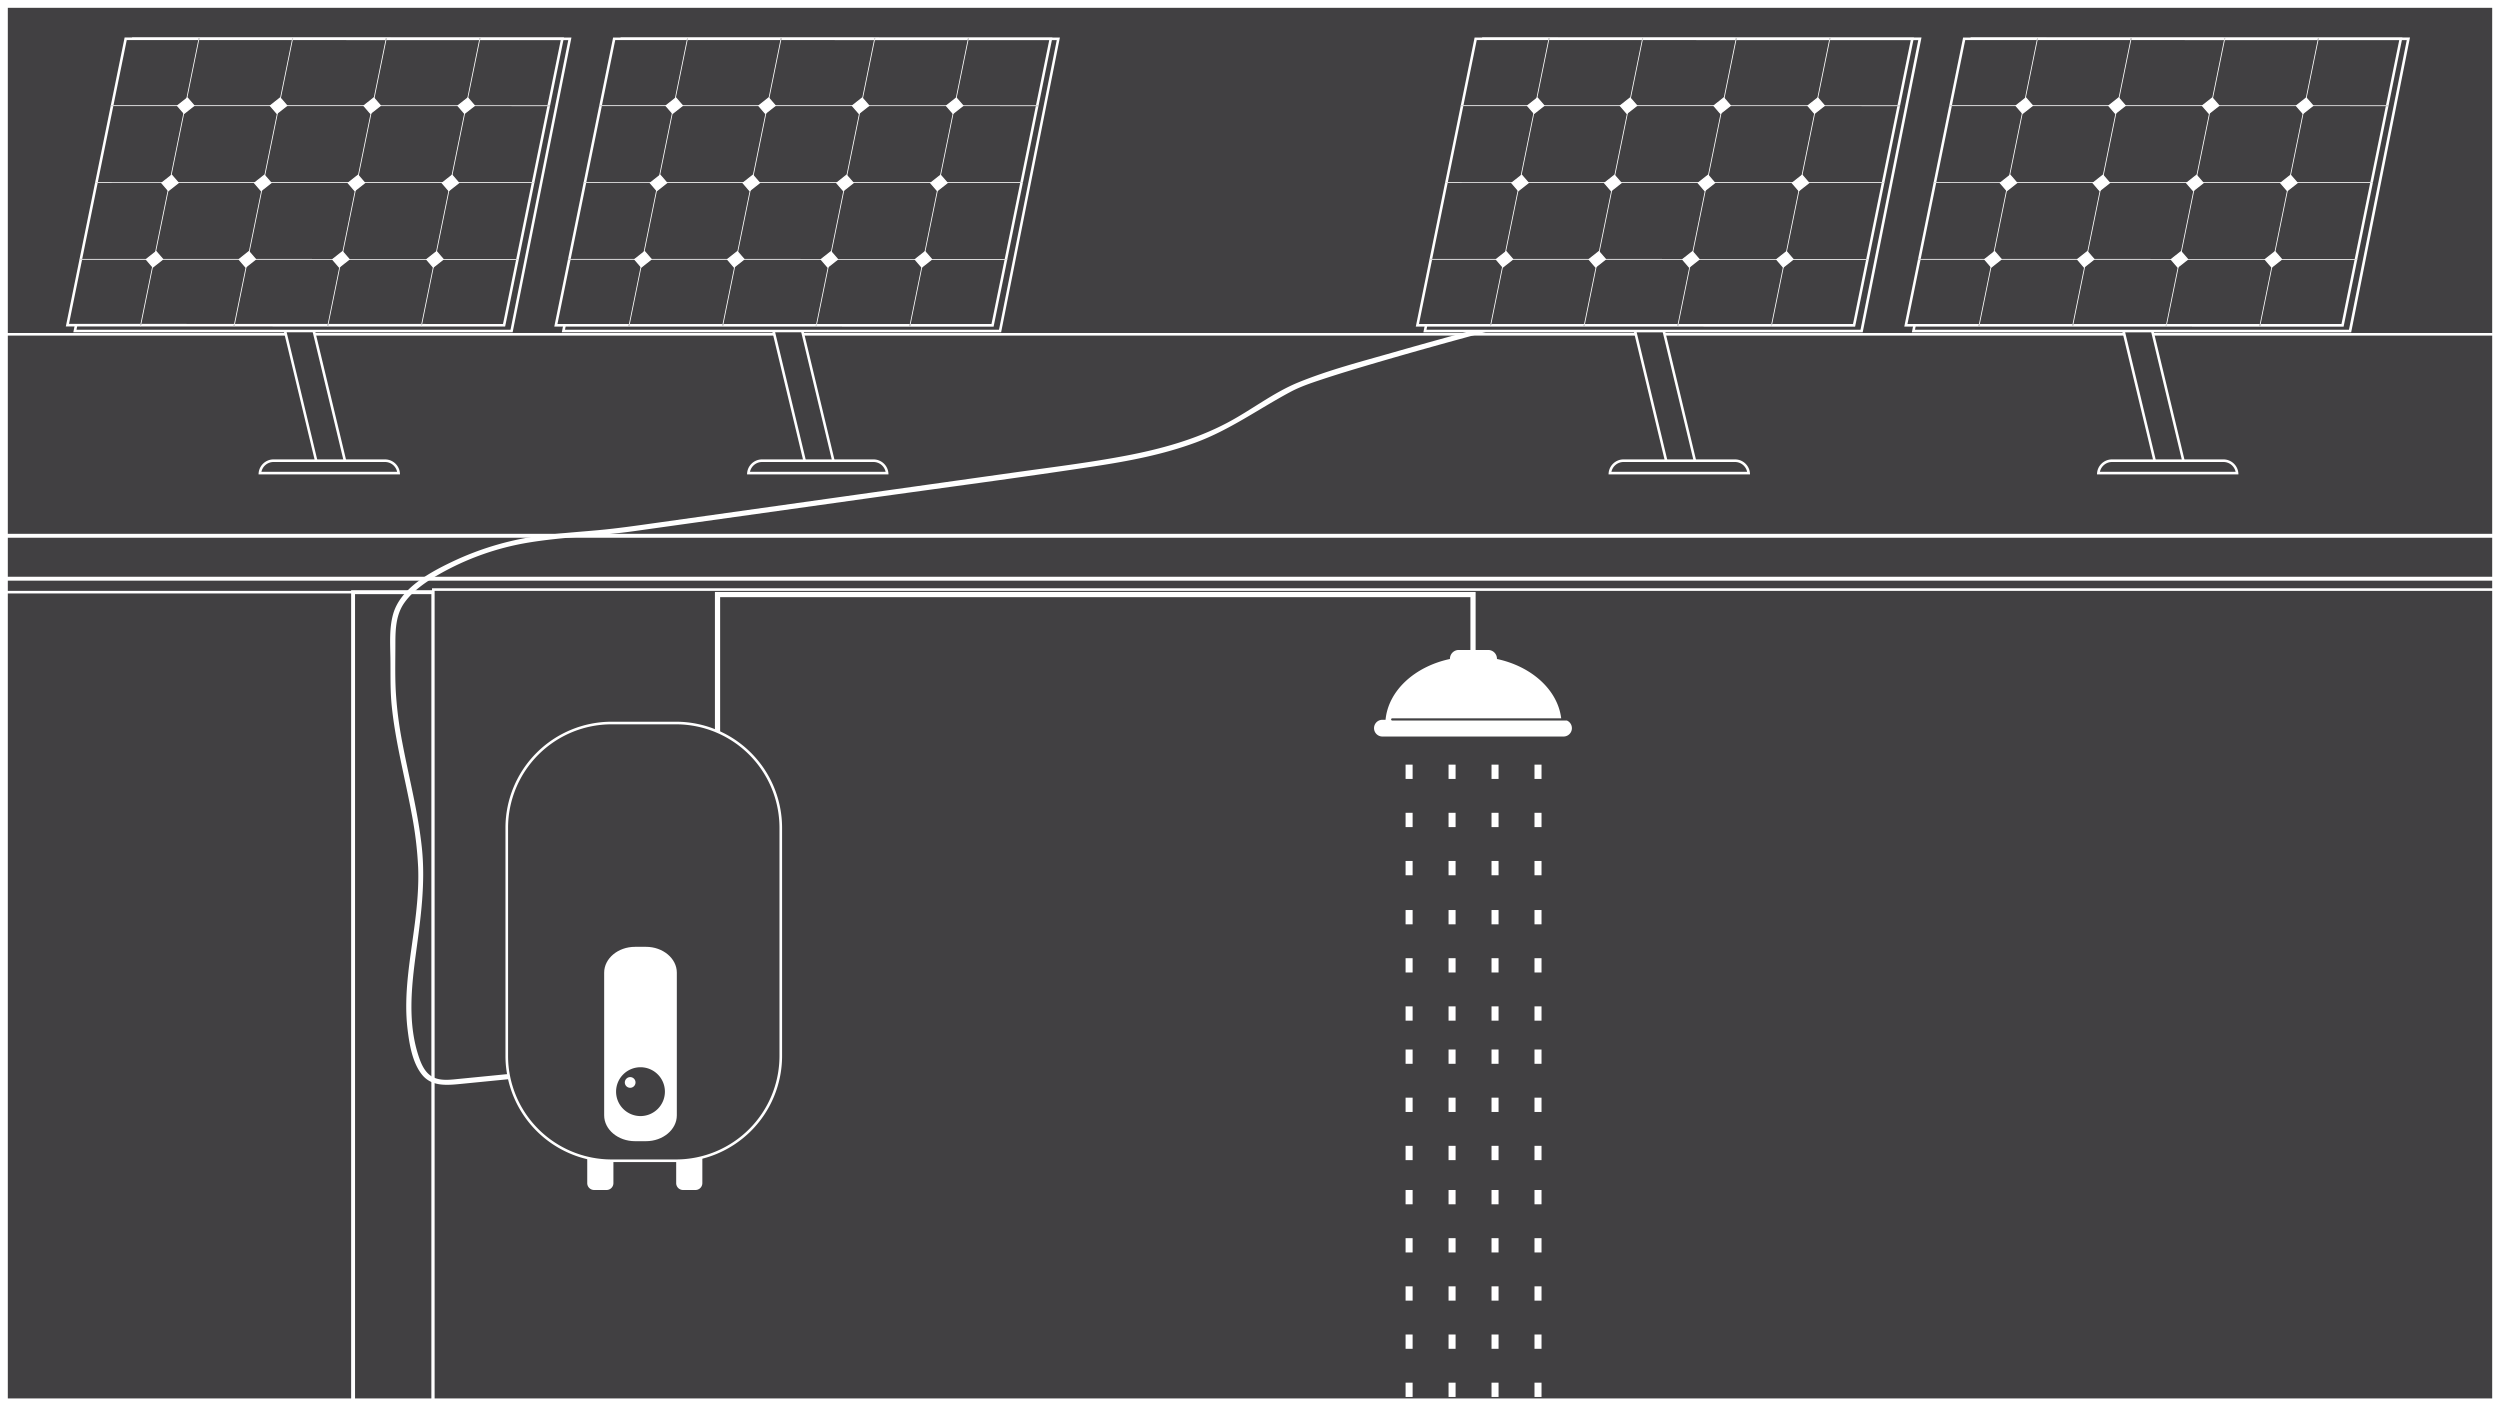 <svg xmlns="http://www.w3.org/2000/svg" xmlns:xlink="http://www.w3.org/1999/xlink" viewBox="0 0 1920 1080"><defs><style>.cls-1,.cls-3,.cls-4,.cls-5,.cls-7,.cls-9{fill:#414042;}.cls-2{clip-path:url(#clip-path);}.cls-3,.cls-4,.cls-5,.cls-7,.cls-9{stroke:#fff;stroke-miterlimit:10;}.cls-3,.cls-9{stroke-width:2px;}.cls-4{stroke-width:3px;}.cls-5{stroke-width:3.01px;}.cls-6,.cls-8{fill:#fff;}.cls-7{stroke-width:4px;}.cls-8,.cls-9{fill-rule:evenodd;}</style><clipPath id="clip-path"><rect class="cls-1" width="1920" height="1080"/></clipPath></defs><g id="Ene"><rect class="cls-1" width="1920" height="1080"/><g class="cls-2"><polyline class="cls-3" points="2133.55 454.8 -1539.35 454.8 -526.35 256.73 2133.55 256.73"/><polyline class="cls-4" points="271.17 1225.17 271.17 454.8 332.79 454.8 332.79 1225.17"/><polyline class="cls-3" points="332.79 1225.17 332.79 452.79 1920 452.79 1920 1225.17"/><rect class="cls-5" x="-6.75" y="411.48" width="1979.62" height="32.97"/><path class="cls-6" d="M1234.85,226c-55,14.52-110,28.94-164.72,44.61-24.38,7-49.44,13.44-73,23.06-19.32,7.91-36.15,21.3-54.55,31-24.43,12.92-51.26,20.25-78.29,25.37-28.65,5.44-57.7,8.92-86.57,13l-90.38,12.72L504.78,401.45c-15.13,2.13-30.23,4.33-45.46,5.72-13.33,1.22-26.71,2.13-40,3.71a226,226,0,0,0-72.66,20.83c-17.15,8.25-39.19,20.23-44.76,40-3,10.74-2.24,22.31-2.07,33.34.19,12.55-.25,24.91,1.05,37.44,2.89,27.85,10.19,54.95,15.27,82.42a288.16,288.16,0,0,1,5,41.49c.52,14.16-.73,28.28-2.5,42.32-3.41,27.15-9,54.69-5.6,82.14,1.39,11.36,3.68,25.33,11.08,34.52,7.61,9.46,19.67,8.06,30.49,7l44-4.34c2.54-.25,2.57-4.25,0-4l-45.88,4.52c-5.64.55-11.7,1.42-17.24-.17-7.43-2.14-11-8.67-13.4-15.48-9.26-26.23-6.19-54.65-2.54-81.61,3.62-26.72,7.27-53.08,4.45-80.08-2.85-27.3-9.91-53.88-15-80.8A294.18,294.18,0,0,1,303.86,529c-.52-11.64-.2-23.42-.2-35.07,0-11,.49-22.26,7.2-31.43,6.54-8.95,16.09-15.5,25.6-21a206.53,206.53,0,0,1,69.44-24.8c27-4.42,54.43-5,81.5-8.84L664.48,383c58.73-8.26,117.58-15.94,176.21-24.89,26.28-4,52.62-9,77.63-18.26,26.07-9.64,48.16-25.68,72.47-38.72,7.73-4.15,16.05-6.93,24.36-9.69,12.61-4.19,25.34-8,38.08-11.77,57.47-16.91,115.44-32.17,173.39-47.38l9.29-2.44c2.49-.66,1.44-4.52-1.06-3.86Z"/><polygon class="cls-1" points="1280.55 357.78 1224.47 124.12 1246.63 124.39 1302.7 358.06 1280.55 357.78"/><path class="cls-6" d="M1225.74,125.13l20.09.26L1301.43,357l-20.09-.25-55.6-231.66m-2.54-2,56.56,235.67,24.21.31L1247.42,123.4l-24.22-.3Z"/><path class="cls-1" d="M1236.43,363.32a10.51,10.51,0,0,1,10.46-9.5h85.59a10.51,10.51,0,0,1,10.45,9.5Z"/><path class="cls-6" d="M1332.48,354.82a9.52,9.52,0,0,1,9.29,7.5H1237.59a9.52,9.52,0,0,1,9.3-7.5h85.59m0-2h-85.59a11.5,11.5,0,0,0-11.51,11.5H1344a11.5,11.5,0,0,0-11.5-11.5Z"/><polygon class="cls-1" points="1094.33 254.2 1139.1 29.77 1474.46 29.82 1429.69 254.25 1094.33 254.2"/><path class="cls-6" d="M1139.92,30.77l333.32.05-44.37,222.43H1095.55l10-49.91,0-.1,34.39-172.42m-1.64-2-34.71,174,0,.11-10.43,52.29h337.4l45.16-226.43-337.39-.05Z"/><polygon class="cls-1" points="1088.56 249.73 1133.32 29.77 1468.67 29.82 1423.91 249.78 1088.56 249.73"/><path class="cls-6" d="M1134.13,30.77l333.32.05-44.35,218-333.32,0,44.35-218m-1.63-2-45.17,222,337.4.05,45.17-222-337.4-.05Z"/><polygon class="cls-1" points="1360 250.77 1360.64 250.77 1405.69 29.4 1405.04 29.4 1360 250.77"/><polygon class="cls-6" points="1405.69 29.4 1405.04 29.4 1360 250.77 1360.64 250.77 1405.69 29.4 1405.69 29.4"/><polygon class="cls-1" points="1288.1 250.76 1288.74 250.76 1333.79 29.39 1333.14 29.39 1288.1 250.76"/><polygon class="cls-6" points="1333.79 29.39 1333.14 29.39 1288.1 250.76 1288.74 250.76 1333.79 29.39 1333.79 29.39"/><polygon class="cls-1" points="1216.2 250.75 1216.85 250.75 1261.89 29.38 1261.25 29.38 1216.2 250.75"/><polygon class="cls-6" points="1261.89 29.38 1261.25 29.38 1216.2 250.75 1216.85 250.75 1261.89 29.38 1261.89 29.38"/><polygon class="cls-1" points="1144.3 250.74 1144.95 250.74 1189.99 29.37 1189.35 29.37 1144.3 250.74"/><polygon class="cls-6" points="1189.99 29.37 1189.35 29.37 1144.3 250.74 1144.95 250.74 1189.99 29.37 1189.99 29.37"/><polygon class="cls-1" points="1121.78 81.44 1459.18 81.49 1459.3 80.89 1121.9 80.84 1121.78 81.44"/><polygon class="cls-6" points="1121.9 80.84 1121.78 81.44 1459.18 81.49 1459.3 80.89 1121.9 80.84 1121.9 80.84"/><polygon class="cls-1" points="1109.77 140.46 1447.17 140.5 1447.29 139.9 1109.9 139.85 1109.77 140.46"/><polygon class="cls-6" points="1109.9 139.85 1109.77 140.46 1447.17 140.5 1447.29 139.9 1109.9 139.85 1109.9 139.85"/><polygon class="cls-1" points="1097.77 199.47 1435.16 199.51 1435.28 198.91 1097.89 198.86 1097.77 199.47"/><polygon class="cls-6" points="1097.89 198.86 1097.77 199.47 1435.16 199.51 1435.28 198.91 1097.89 198.86 1097.89 198.86"/><polygon class="cls-6" points="1388.6 81.25 1396.09 75.34 1401.05 81.11 1393.57 87.02 1388.6 81.25"/><path class="cls-6" d="M1396,76l4.31,5-6.7,5.29-4.31-5L1396,76m.14-1.37-8.28,6.52,5.62,6.52,8.27-6.52-5.61-6.52Z"/><polygon class="cls-6" points="1376.53 140.56 1384.02 134.66 1388.98 140.43 1381.5 146.33 1376.53 140.56"/><path class="cls-6" d="M1384,135.35l4.32,5-6.71,5.28-4.31-5,6.7-5.28m.14-1.38-8.28,6.52,5.62,6.53,8.27-6.53-5.61-6.52Z"/><polygon class="cls-6" points="1316.38 81.24 1323.87 75.33 1328.83 81.1 1321.35 87 1316.38 81.24"/><path class="cls-6" d="M1323.8,76l4.31,5-6.7,5.29-4.31-5,6.7-5.29m.14-1.37-8.28,6.52,5.62,6.52,8.27-6.52-5.61-6.52Z"/><polygon class="cls-6" points="1304.31 140.55 1311.8 134.65 1316.76 140.42 1309.28 146.32 1304.31 140.55"/><path class="cls-6" d="M1311.73,135.34l4.31,5-6.7,5.28-4.31-5,6.7-5.28m.14-1.38-8.28,6.52,5.62,6.53,8.27-6.52-5.61-6.53Z"/><polygon class="cls-6" points="1244.48 81.23 1251.97 75.32 1256.94 81.09 1249.45 86.99 1244.48 81.23"/><path class="cls-6" d="M1251.91,76l4.31,5-6.7,5.29-4.32-5,6.71-5.29m.13-1.38-8.28,6.53,5.62,6.52,8.28-6.52L1252,74.63Z"/><polygon class="cls-6" points="1173.23 81.22 1180.72 75.31 1185.68 81.08 1178.2 86.98 1173.23 81.22"/><path class="cls-6" d="M1180.65,76l4.31,5-6.7,5.29-4.31-5,6.7-5.29m.14-1.37-8.28,6.52,5.62,6.52,8.27-6.52-5.61-6.52Z"/><polygon class="cls-6" points="1364.59 199.27 1372.08 193.37 1377.04 199.13 1369.55 205.04 1364.59 199.27"/><path class="cls-6" d="M1372,194.06l4.31,5-6.7,5.29-4.31-5,6.7-5.28m.13-1.38-8.27,6.52,5.62,6.53,8.27-6.53-5.62-6.52Z"/><polygon class="cls-6" points="1292.37 199.26 1299.85 193.36 1304.82 199.12 1297.33 205.03 1292.37 199.26"/><path class="cls-6" d="M1299.79,194.05l4.31,5-6.7,5.29-4.31-5,6.7-5.28m.13-1.38-8.27,6.52,5.61,6.53,8.28-6.53-5.62-6.52Z"/><polygon class="cls-6" points="1220.47 199.25 1227.96 193.35 1232.92 199.11 1225.43 205.02 1220.47 199.25"/><path class="cls-6" d="M1227.89,194l4.31,5-6.7,5.29-4.31-5,6.7-5.29m.13-1.37-8.27,6.52,5.62,6.53,8.27-6.53-5.62-6.52Z"/><polygon class="cls-6" points="1149.22 199.24 1156.7 193.34 1161.67 199.1 1154.18 205.01 1149.22 199.24"/><path class="cls-6" d="M1156.64,194l4.31,5-6.7,5.29-4.31-5,6.7-5.29m.13-1.37-8.27,6.52,5.61,6.53,8.28-6.53-5.62-6.52Z"/><polygon class="cls-6" points="1161.16 140.53 1168.65 134.63 1173.61 140.4 1166.13 146.3 1161.16 140.53"/><path class="cls-6" d="M1168.58,135.32l4.32,5-6.71,5.28-4.31-5,6.7-5.28m.14-1.38-8.28,6.52,5.62,6.53,8.27-6.53-5.61-6.52Z"/><polygon class="cls-6" points="1232.41 140.54 1239.9 134.64 1244.87 140.41 1237.38 146.31 1232.41 140.54"/><path class="cls-6" d="M1239.84,135.33l4.31,5-6.7,5.28-4.32-5,6.71-5.28M1240,134l-8.28,6.52,5.62,6.53,8.28-6.53L1240,134Z"/><polygon class="cls-1" points="1655.7 357.78 1599.63 124.12 1621.78 124.39 1677.86 358.06 1655.7 357.78"/><path class="cls-6" d="M1600.9,125.13l20.09.26L1676.59,357l-20.09-.25-55.6-231.66m-2.54-2,56.55,235.67,24.22.31L1622.57,123.4l-24.21-.3Z"/><path class="cls-1" d="M1611.59,363.32a10.51,10.51,0,0,1,10.45-9.5h85.59a10.51,10.51,0,0,1,10.46,9.5Z"/><path class="cls-6" d="M1707.63,354.82a9.52,9.52,0,0,1,9.3,7.5H1612.75a9.52,9.52,0,0,1,9.29-7.5h85.59m0-2H1622a11.5,11.5,0,0,0-11.5,11.5h108.6a11.5,11.5,0,0,0-11.51-11.5Z"/><polygon class="cls-1" points="1469.49 254.2 1514.26 29.77 1849.61 29.82 1804.85 254.25 1469.49 254.2"/><path class="cls-6" d="M1515.08,30.77l333.31.05L1804,253.25H1470.71l10-49.91,0-.1,34.39-172.42m-1.64-2-34.72,174,0,.11-10.43,52.29h337.4l45.16-226.43-337.39-.05Z"/><polygon class="cls-1" points="1463.72 249.73 1508.47 29.77 1843.83 29.82 1799.07 249.78 1463.72 249.73"/><path class="cls-6" d="M1509.29,30.77l333.32.05-44.36,218-333.31,0,44.35-218m-1.63-2-45.17,222,337.4.05,45.16-222-337.39-.05Z"/><polygon class="cls-1" points="1735.16 250.77 1735.8 250.77 1780.85 29.4 1780.2 29.4 1735.16 250.77"/><polygon class="cls-6" points="1780.84 29.4 1780.2 29.4 1735.16 250.77 1735.8 250.77 1780.84 29.4 1780.84 29.4"/><polygon class="cls-1" points="1663.26 250.76 1663.9 250.76 1708.95 29.39 1708.3 29.39 1663.26 250.76"/><polygon class="cls-6" points="1708.95 29.39 1708.3 29.39 1663.26 250.76 1663.9 250.76 1708.95 29.39 1708.95 29.39"/><polygon class="cls-1" points="1591.36 250.75 1592.01 250.75 1637.05 29.38 1636.4 29.38 1591.36 250.75"/><polygon class="cls-6" points="1637.05 29.38 1636.4 29.38 1591.36 250.75 1592.01 250.75 1637.05 29.38 1637.05 29.38"/><polygon class="cls-1" points="1519.46 250.74 1520.11 250.74 1565.15 29.37 1564.51 29.37 1519.46 250.74"/><polygon class="cls-6" points="1565.15 29.37 1564.51 29.37 1519.46 250.74 1520.11 250.74 1565.15 29.37 1565.15 29.37"/><polygon class="cls-1" points="1496.94 81.44 1834.33 81.49 1834.46 80.89 1497.06 80.84 1496.94 81.44"/><polygon class="cls-6" points="1497.06 80.84 1496.94 81.44 1834.33 81.49 1834.46 80.89 1497.06 80.84 1497.06 80.84"/><polygon class="cls-1" points="1484.93 140.46 1822.33 140.5 1822.45 139.9 1485.06 139.85 1484.93 140.46"/><polygon class="cls-6" points="1485.06 139.85 1484.93 140.46 1822.33 140.5 1822.45 139.9 1485.06 139.85 1485.06 139.85"/><polygon class="cls-1" points="1472.92 199.47 1810.32 199.51 1810.44 198.91 1473.05 198.86 1472.92 199.47"/><polygon class="cls-6" points="1473.05 198.86 1472.92 199.47 1810.32 199.51 1810.44 198.91 1473.05 198.86 1473.05 198.86"/><polygon class="cls-6" points="1763.76 81.25 1771.25 75.34 1776.21 81.11 1768.73 87.02 1763.76 81.25"/><path class="cls-6" d="M1771.18,76l4.31,5-6.7,5.29-4.31-5,6.7-5.29m.13-1.37L1763,81.18l5.62,6.52,8.27-6.52-5.62-6.52Z"/><polygon class="cls-6" points="1751.69 140.56 1759.18 134.66 1764.14 140.43 1756.65 146.33 1751.69 140.56"/><path class="cls-6" d="M1759.11,135.35l4.31,5-6.7,5.28-4.31-5,6.7-5.28m.13-1.38-8.27,6.52,5.62,6.53,8.27-6.53-5.62-6.52Z"/><polygon class="cls-6" points="1691.54 81.24 1699.03 75.33 1703.99 81.1 1696.51 87 1691.54 81.24"/><path class="cls-6" d="M1699,76l4.31,5-6.7,5.29-4.31-5L1699,76m.13-1.37-8.27,6.52,5.62,6.52,8.27-6.52-5.62-6.52Z"/><polygon class="cls-6" points="1679.47 140.55 1686.96 134.65 1691.92 140.42 1684.43 146.32 1679.47 140.55"/><path class="cls-6" d="M1686.89,135.34l4.31,5-6.7,5.28-4.31-5,6.7-5.28M1687,134l-8.27,6.52,5.62,6.53,8.27-6.52L1687,134Z"/><polygon class="cls-6" points="1619.64 81.23 1627.13 75.32 1632.09 81.09 1624.61 86.99 1619.64 81.23"/><path class="cls-6" d="M1627.06,76l4.31,5-6.7,5.29-4.31-5,6.7-5.29m.14-1.38-8.28,6.53,5.62,6.52,8.27-6.52-5.61-6.53Z"/><polygon class="cls-6" points="1548.39 81.22 1555.88 75.31 1560.84 81.08 1553.36 86.98 1548.39 81.22"/><path class="cls-6" d="M1555.81,76l4.31,5-6.7,5.29-4.31-5,6.7-5.29m.13-1.37-8.27,6.52,5.62,6.52,8.27-6.52-5.62-6.52Z"/><polygon class="cls-6" points="1739.74 199.27 1747.23 193.37 1752.2 199.13 1744.71 205.04 1739.74 199.27"/><path class="cls-6" d="M1747.17,194.06l4.31,5-6.7,5.29-4.32-5,6.71-5.28m.13-1.38L1739,199.2l5.61,6.53,8.28-6.53-5.62-6.52Z"/><polygon class="cls-6" points="1667.53 199.26 1675.01 193.36 1679.98 199.12 1672.49 205.03 1667.53 199.26"/><path class="cls-6" d="M1675,194.05l4.31,5-6.7,5.29-4.32-5,6.71-5.28m.13-1.38-8.28,6.52,5.62,6.53,8.28-6.53-5.62-6.52Z"/><polygon class="cls-6" points="1595.63 199.25 1603.11 193.35 1608.08 199.11 1600.59 205.02 1595.63 199.25"/><path class="cls-6" d="M1603.05,194l4.31,5-6.7,5.29-4.31-5,6.7-5.29m.13-1.37-8.27,6.52,5.61,6.53,8.28-6.53-5.62-6.52Z"/><polygon class="cls-6" points="1524.37 199.24 1531.86 193.34 1536.83 199.1 1529.34 205.01 1524.37 199.24"/><path class="cls-6" d="M1531.8,194l4.31,5-6.7,5.29-4.32-5,6.71-5.29m.13-1.37-8.28,6.52,5.62,6.53,8.28-6.53-5.62-6.52Z"/><polygon class="cls-6" points="1536.32 140.53 1543.81 134.63 1548.77 140.4 1541.29 146.3 1536.32 140.53"/><path class="cls-6" d="M1543.74,135.32l4.31,5-6.7,5.28-4.31-5,6.7-5.28m.13-1.38-8.27,6.52,5.62,6.53,8.27-6.53-5.62-6.52Z"/><polygon class="cls-6" points="1607.57 140.54 1615.06 134.64 1620.03 140.41 1612.54 146.31 1607.57 140.54"/><path class="cls-6" d="M1615,135.33l4.31,5-6.7,5.28-4.31-5,6.7-5.28m.14-1.38-8.28,6.52,5.62,6.53,8.27-6.53-5.61-6.52Z"/><polygon class="cls-1" points="243.75 357.78 187.67 124.12 209.82 124.39 265.9 358.06 243.75 357.78"/><path class="cls-6" d="M188.94,125.13l20.09.26L264.63,357l-20.09-.25-55.6-231.66m-2.54-2L243,358.77l24.21.31L210.62,123.4l-24.22-.3Z"/><path class="cls-1" d="M199.63,363.32a10.51,10.51,0,0,1,10.46-9.5h85.59a10.51,10.51,0,0,1,10.45,9.5Z"/><path class="cls-6" d="M295.68,354.82a9.52,9.52,0,0,1,9.29,7.5H200.79a9.52,9.52,0,0,1,9.3-7.5h85.59m0-2H210.09a11.5,11.5,0,0,0-11.51,11.5h108.6a11.5,11.5,0,0,0-11.5-11.5Z"/><polygon class="cls-1" points="57.53 254.2 102.3 29.77 437.66 29.82 392.89 254.25 57.53 254.2"/><path class="cls-6" d="M103.12,30.77l333.32.05L392.07,253.25H58.75l10-49.91,0-.1L103.12,30.77m-1.64-2-34.71,174,0,.11L56.31,255.2h337.4L438.87,28.82l-337.39-.05Z"/><polygon class="cls-1" points="51.76 249.73 96.52 29.77 431.87 29.82 387.11 249.78 51.76 249.73"/><path class="cls-6" d="M97.33,30.77l333.32.05-44.35,218L53,248.73l44.35-218m-1.63-2-45.17,222,337.4.05,45.17-222L95.7,28.77Z"/><polygon class="cls-1" points="323.2 250.77 323.84 250.77 368.89 29.4 368.24 29.4 323.2 250.77"/><polygon class="cls-6" points="368.89 29.4 368.24 29.4 323.2 250.77 323.84 250.77 368.89 29.4 368.89 29.4"/><polygon class="cls-1" points="251.3 250.76 251.94 250.76 296.99 29.39 296.34 29.39 251.3 250.76"/><polygon class="cls-6" points="296.99 29.39 296.34 29.39 251.3 250.76 251.94 250.76 296.99 29.39 296.99 29.39"/><polygon class="cls-1" points="179.4 250.75 180.05 250.75 225.09 29.38 224.45 29.38 179.4 250.75"/><polygon class="cls-6" points="225.09 29.38 224.45 29.38 179.4 250.75 180.05 250.75 225.09 29.38 225.09 29.38"/><polygon class="cls-1" points="107.5 250.74 108.15 250.74 153.19 29.37 152.55 29.37 107.5 250.74"/><polygon class="cls-6" points="153.19 29.37 152.55 29.37 107.5 250.74 108.15 250.74 153.19 29.37 153.19 29.37"/><polygon class="cls-1" points="84.98 81.44 422.38 81.49 422.5 80.89 85.11 80.84 84.98 81.44"/><polygon class="cls-6" points="85.11 80.84 84.98 81.44 422.38 81.49 422.5 80.89 85.11 80.84 85.11 80.84"/><polygon class="cls-1" points="72.97 140.46 410.37 140.5 410.49 139.9 73.1 139.85 72.97 140.46"/><polygon class="cls-6" points="73.1 139.85 72.97 140.46 410.37 140.5 410.49 139.9 73.1 139.85 73.1 139.85"/><polygon class="cls-1" points="60.97 199.47 398.36 199.51 398.48 198.91 61.09 198.86 60.97 199.47"/><polygon class="cls-6" points="61.09 198.86 60.97 199.47 398.36 199.51 398.48 198.91 61.09 198.86 61.09 198.86"/><polygon class="cls-6" points="351.8 81.25 359.29 75.34 364.25 81.11 356.77 87.02 351.8 81.25"/><path class="cls-6" d="M359.22,76l4.31,5-6.7,5.29-4.31-5,6.7-5.29m.14-1.37-8.28,6.52,5.62,6.52L365,81.18l-5.61-6.52Z"/><polygon class="cls-6" points="339.73 140.56 347.22 134.66 352.19 140.43 344.7 146.33 339.73 140.56"/><path class="cls-6" d="M347.15,135.35l4.32,5-6.71,5.28-4.31-5,6.7-5.28m.14-1.38L339,140.49l5.62,6.53,8.27-6.53L347.29,134Z"/><polygon class="cls-6" points="279.58 81.24 287.07 75.33 292.03 81.1 284.55 87 279.58 81.24"/><path class="cls-6" d="M287,76l4.31,5-6.7,5.29-4.31-5L287,76m.14-1.37-8.28,6.52,5.62,6.52,8.27-6.52-5.61-6.52Z"/><polygon class="cls-6" points="267.51 140.55 275 134.65 279.96 140.42 272.48 146.32 267.51 140.55"/><path class="cls-6" d="M274.93,135.34l4.31,5-6.7,5.28-4.31-5,6.7-5.28m.14-1.38-8.28,6.52,5.62,6.53,8.27-6.52L275.07,134Z"/><polygon class="cls-6" points="207.68 81.23 215.17 75.32 220.14 81.09 212.65 86.99 207.68 81.23"/><path class="cls-6" d="M215.11,76l4.31,5-6.7,5.29-4.32-5L215.11,76m.13-1.38L207,81.16l5.62,6.52,8.28-6.52-5.62-6.53Z"/><polygon class="cls-6" points="136.43 81.22 143.92 75.31 148.88 81.08 141.4 86.98 136.43 81.22"/><path class="cls-6" d="M143.85,76l4.31,5-6.7,5.29-4.31-5,6.7-5.29m.14-1.37-8.28,6.52,5.62,6.52,8.27-6.52L144,74.63Z"/><polygon class="cls-6" points="327.79 199.27 335.27 193.37 340.24 199.13 332.75 205.04 327.79 199.27"/><path class="cls-6" d="M335.21,194.06l4.31,5-6.7,5.29-4.31-5,6.7-5.28m.13-1.38-8.27,6.52,5.62,6.53L341,199.2l-5.62-6.52Z"/><polygon class="cls-6" points="255.57 199.26 263.05 193.36 268.02 199.12 260.53 205.03 255.57 199.26"/><path class="cls-6" d="M263,194.05l4.31,5-6.7,5.29-4.31-5,6.7-5.28m.13-1.38-8.27,6.52,5.61,6.53,8.28-6.53-5.62-6.52Z"/><polygon class="cls-6" points="183.67 199.25 191.16 193.35 196.12 199.11 188.63 205.02 183.67 199.25"/><path class="cls-6" d="M191.09,194l4.31,5-6.7,5.29-4.31-5,6.7-5.29m.13-1.37L183,199.18l5.62,6.53,8.27-6.53-5.62-6.52Z"/><polygon class="cls-6" points="112.42 199.24 119.9 193.34 124.87 199.1 117.38 205.01 112.42 199.24"/><path class="cls-6" d="M119.84,194l4.31,5-6.7,5.29-4.31-5,6.7-5.29m.13-1.37-8.27,6.52,5.61,6.53,8.28-6.53L120,192.65Z"/><polygon class="cls-6" points="124.36 140.53 131.85 134.63 136.81 140.4 129.33 146.3 124.36 140.53"/><path class="cls-6" d="M131.78,135.32l4.32,5-6.71,5.28-4.31-5,6.7-5.28m.14-1.38-8.28,6.52,5.62,6.53,8.27-6.53-5.61-6.52Z"/><polygon class="cls-6" points="195.62 140.54 203.1 134.64 208.07 140.41 200.58 146.31 195.62 140.54"/><path class="cls-6" d="M203,135.33l4.31,5-6.7,5.28-4.32-5,6.71-5.28m.13-1.38-8.28,6.52,5.62,6.53,8.28-6.53L203.17,134Z"/><polygon class="cls-1" points="618.9 357.78 562.83 124.12 584.98 124.39 641.06 358.06 618.9 357.78"/><path class="cls-6" d="M564.1,125.13l20.09.26L639.79,357l-20.09-.25L564.1,125.13m-2.54-2,56.55,235.67,24.22.31L585.77,123.4l-24.21-.3Z"/><path class="cls-1" d="M574.79,363.32a10.51,10.51,0,0,1,10.45-9.5h85.59a10.51,10.51,0,0,1,10.46,9.5Z"/><path class="cls-6" d="M670.83,354.82a9.52,9.52,0,0,1,9.3,7.5H576a9.52,9.52,0,0,1,9.29-7.5h85.59m0-2H585.24a11.5,11.5,0,0,0-11.5,11.5h108.6a11.5,11.5,0,0,0-11.51-11.5Z"/><polygon class="cls-1" points="432.69 254.2 477.46 29.77 812.81 29.82 768.05 254.25 432.69 254.2"/><path class="cls-6" d="M478.28,30.77l333.31.05L767.23,253.25H433.91l10-49.91,0-.1L478.28,30.77m-1.64-2-34.72,174,0,.11L431.47,255.2h337.4L814,28.82l-337.39-.05Z"/><polygon class="cls-1" points="426.92 249.73 471.68 29.77 807.03 29.82 762.27 249.78 426.92 249.73"/><path class="cls-6" d="M472.49,30.77l333.32.05-44.36,218-333.31,0,44.35-218m-1.63-2-45.17,222,337.4.05,45.16-222-337.39-.05Z"/><polygon class="cls-1" points="698.36 250.77 699 250.77 744.04 29.4 743.4 29.4 698.36 250.77"/><polygon class="cls-6" points="744.04 29.4 743.4 29.4 698.36 250.77 699 250.77 744.04 29.4 744.04 29.4"/><polygon class="cls-1" points="626.46 250.76 627.1 250.76 672.15 29.39 671.5 29.39 626.46 250.76"/><polygon class="cls-6" points="672.15 29.39 671.5 29.39 626.46 250.76 627.1 250.76 672.15 29.39 672.15 29.39"/><polygon class="cls-1" points="554.56 250.75 555.21 250.75 600.25 29.38 599.6 29.38 554.56 250.75"/><polygon class="cls-6" points="600.25 29.38 599.6 29.38 554.56 250.75 555.21 250.75 600.25 29.38 600.25 29.38"/><polygon class="cls-1" points="482.66 250.74 483.31 250.74 528.35 29.37 527.71 29.37 482.66 250.74"/><polygon class="cls-6" points="528.35 29.37 527.71 29.37 482.66 250.74 483.31 250.74 528.35 29.37 528.35 29.37"/><polygon class="cls-1" points="460.14 81.44 797.53 81.49 797.66 80.89 460.26 80.84 460.14 81.44"/><polygon class="cls-6" points="460.26 80.84 460.14 81.44 797.53 81.49 797.66 80.89 460.26 80.84 460.26 80.84"/><polygon class="cls-1" points="448.13 140.46 785.53 140.5 785.65 139.9 448.25 139.85 448.13 140.46"/><polygon class="cls-6" points="448.25 139.85 448.13 140.46 785.53 140.5 785.65 139.9 448.25 139.85 448.25 139.85"/><polygon class="cls-1" points="436.12 199.47 773.52 199.51 773.64 198.91 436.25 198.86 436.12 199.47"/><polygon class="cls-6" points="436.25 198.86 436.12 199.47 773.52 199.51 773.64 198.91 436.25 198.86 436.25 198.86"/><polygon class="cls-6" points="726.96 81.25 734.45 75.34 739.41 81.11 731.93 87.02 726.96 81.25"/><path class="cls-6" d="M734.38,76l4.31,5L732,86.33l-4.31-5,6.7-5.29m.13-1.37-8.27,6.52,5.62,6.52,8.27-6.52-5.62-6.52Z"/><polygon class="cls-6" points="714.89 140.56 722.38 134.66 727.34 140.43 719.86 146.33 714.89 140.56"/><path class="cls-6" d="M722.31,135.35l4.31,5-6.7,5.28-4.31-5,6.7-5.28m.13-1.38-8.27,6.52,5.62,6.53,8.27-6.53L722.44,134Z"/><polygon class="cls-6" points="654.74 81.24 662.23 75.33 667.19 81.1 659.71 87 654.74 81.24"/><path class="cls-6" d="M662.16,76l4.31,5-6.7,5.29-4.31-5,6.7-5.29m.13-1.37L654,81.17l5.62,6.52,8.27-6.52-5.62-6.52Z"/><polygon class="cls-6" points="642.67 140.55 650.16 134.65 655.12 140.42 647.63 146.32 642.67 140.55"/><path class="cls-6" d="M650.09,135.34l4.31,5-6.7,5.28-4.31-5,6.7-5.28m.13-1.38L642,140.48l5.62,6.53,8.27-6.52L650.22,134Z"/><polygon class="cls-6" points="582.84 81.23 590.33 75.32 595.29 81.09 587.81 86.99 582.84 81.23"/><path class="cls-6" d="M590.26,76l4.31,5-6.7,5.29-4.31-5,6.7-5.29m.14-1.38-8.28,6.53,5.62,6.52L596,81.16l-5.61-6.53Z"/><polygon class="cls-6" points="511.59 81.22 519.08 75.31 524.04 81.08 516.55 86.98 511.59 81.22"/><path class="cls-6" d="M519,76l4.31,5-6.7,5.29-4.31-5L519,76m.13-1.37-8.27,6.52,5.62,6.52,8.27-6.52-5.62-6.52Z"/><polygon class="cls-6" points="702.95 199.27 710.43 193.37 715.4 199.13 707.91 205.04 702.95 199.27"/><path class="cls-6" d="M710.37,194.06l4.31,5-6.7,5.29-4.32-5,6.71-5.28m.13-1.38-8.27,6.52,5.61,6.53,8.28-6.53-5.62-6.52Z"/><polygon class="cls-6" points="630.73 199.26 638.21 193.36 643.18 199.12 635.69 205.03 630.73 199.26"/><path class="cls-6" d="M638.15,194.05l4.31,5-6.7,5.29-4.32-5,6.71-5.28m.13-1.38L630,199.19l5.62,6.53,8.28-6.53-5.62-6.52Z"/><polygon class="cls-6" points="558.83 199.25 566.31 193.35 571.28 199.11 563.79 205.02 558.83 199.25"/><path class="cls-6" d="M566.25,194l4.31,5-6.7,5.29-4.31-5,6.7-5.29m.13-1.37-8.27,6.52,5.61,6.53,8.28-6.53-5.62-6.52Z"/><polygon class="cls-6" points="487.57 199.24 495.06 193.34 500.03 199.1 492.54 205.01 487.57 199.24"/><path class="cls-6" d="M495,194l4.31,5-6.7,5.29-4.32-5L495,194m.13-1.37-8.28,6.52,5.62,6.53,8.28-6.53-5.62-6.52Z"/><polygon class="cls-6" points="499.52 140.53 507.01 134.63 511.97 140.4 504.49 146.3 499.52 140.53"/><path class="cls-6" d="M506.94,135.32l4.31,5-6.7,5.28-4.31-5,6.7-5.28m.13-1.38-8.27,6.52,5.62,6.53,8.27-6.53-5.62-6.52Z"/><polygon class="cls-6" points="570.77 140.54 578.26 134.64 583.23 140.41 575.74 146.31 570.77 140.54"/><path class="cls-6" d="M578.19,135.33l4.31,5-6.7,5.28-4.31-5,6.7-5.28m.14-1.38-8.28,6.52,5.62,6.53,8.27-6.53L578.33,134Z"/><polyline class="cls-7" points="551.06 590.35 551.06 456.62 1131.28 456.62 1131.28 503.57"/><path class="cls-8" d="M524.57,879.55h9.57a5.28,5.28,0,0,1,5.26,5.26v23.85a5.28,5.28,0,0,1-5.26,5.26h-9.57a5.28,5.28,0,0,1-5.26-5.26V884.81a5.28,5.28,0,0,1,5.26-5.26"/><path class="cls-8" d="M456.27,879.55h9.56a5.28,5.28,0,0,1,5.27,5.26v23.85a5.28,5.28,0,0,1-5.27,5.26h-9.56a5.28,5.28,0,0,1-5.27-5.26V884.81a5.28,5.28,0,0,1,5.27-5.26"/><path class="cls-9" d="M469.5,555.28h49.84a80.54,80.54,0,0,1,80.3,80.3V811.16a80.54,80.54,0,0,1-80.3,80.3H469.5a80.54,80.54,0,0,1-80.3-80.3V635.58a80.54,80.54,0,0,1,80.3-80.3"/><path class="cls-8" d="M487.66,727.16h8.48c13,0,23.66,8.92,23.66,19.83V856.6c0,10.91-10.65,19.83-23.66,19.83h-8.48c-13,0-23.66-8.92-23.66-19.83V747c0-10.91,10.65-19.83,23.66-19.83"/><path class="cls-9" d="M491.9,818.64a19.75,19.75,0,1,1-19.75,19.75,19.75,19.75,0,0,1,19.75-19.75"/><path class="cls-8" d="M484.07,827.21a4.11,4.11,0,1,1-4.21,4.11,4.16,4.16,0,0,1,4.21-4.11"/><path class="cls-6" d="M1203.31,553.36H1069.22a.84.84,0,0,1,0-1.68H1199c-2.69-21.9-22.72-39.88-49.33-45.58v-.21a6.76,6.76,0,0,0-6.77-6.71h-22.57a6.76,6.76,0,0,0-6.77,6.71v.21c-27.06,5.79-47.33,24.29-49.46,46.7h-2.16a6.43,6.43,0,1,0,0,12.85h138.79a6.41,6.41,0,0,0,2.63-12.29Z"/><rect class="cls-6" x="1178.49" y="661.22" width="5.4" height="10.98"/><rect class="cls-6" x="1145.49" y="661.22" width="5.4" height="10.98"/><rect class="cls-6" x="1112.49" y="661.22" width="5.4" height="10.98"/><rect class="cls-6" x="1079.49" y="661.22" width="5.4" height="10.98"/><rect class="cls-6" x="1178.49" y="624.23" width="5.4" height="10.98"/><rect class="cls-6" x="1145.49" y="624.23" width="5.4" height="10.98"/><rect class="cls-6" x="1112.49" y="624.23" width="5.4" height="10.98"/><rect class="cls-6" x="1079.49" y="624.23" width="5.4" height="10.98"/><rect class="cls-6" x="1178.49" y="587.24" width="5.4" height="10.98"/><rect class="cls-6" x="1145.49" y="587.24" width="5.4" height="10.98"/><rect class="cls-6" x="1112.49" y="587.24" width="5.4" height="10.98"/><rect class="cls-6" x="1079.49" y="587.24" width="5.4" height="10.98"/><rect class="cls-6" x="1178.49" y="772.89" width="5.4" height="10.98"/><rect class="cls-6" x="1145.49" y="772.89" width="5.4" height="10.98"/><rect class="cls-6" x="1112.49" y="772.89" width="5.4" height="10.98"/><rect class="cls-6" x="1079.49" y="772.89" width="5.4" height="10.98"/><rect class="cls-6" x="1178.49" y="735.89" width="5.4" height="10.98"/><rect class="cls-6" x="1145.49" y="735.89" width="5.4" height="10.98"/><rect class="cls-6" x="1112.49" y="735.89" width="5.4" height="10.98"/><rect class="cls-6" x="1079.49" y="735.89" width="5.4" height="10.98"/><rect class="cls-6" x="1178.49" y="698.9" width="5.4" height="10.98"/><rect class="cls-6" x="1145.49" y="698.9" width="5.4" height="10.98"/><rect class="cls-6" x="1112.49" y="698.9" width="5.4" height="10.98"/><rect class="cls-6" x="1079.49" y="698.9" width="5.4" height="10.98"/><rect class="cls-6" x="1178.49" y="880" width="5.4" height="10.98"/><rect class="cls-6" x="1145.49" y="880" width="5.4" height="10.98"/><rect class="cls-6" x="1112.49" y="880" width="5.4" height="10.98"/><rect class="cls-6" x="1079.49" y="880" width="5.4" height="10.98"/><rect class="cls-6" x="1178.49" y="843.01" width="5.4" height="10.98"/><rect class="cls-6" x="1145.49" y="843.01" width="5.4" height="10.98"/><rect class="cls-6" x="1112.49" y="843.01" width="5.4" height="10.98"/><rect class="cls-6" x="1079.49" y="843.01" width="5.4" height="10.98"/><rect class="cls-6" x="1178.49" y="806.02" width="5.4" height="10.98"/><rect class="cls-6" x="1145.49" y="806.02" width="5.4" height="10.98"/><rect class="cls-6" x="1112.49" y="806.02" width="5.4" height="10.98"/><rect class="cls-6" x="1079.49" y="806.02" width="5.4" height="10.98"/><rect class="cls-6" x="1178.49" y="987.91" width="5.4" height="10.98"/><rect class="cls-6" x="1145.49" y="987.91" width="5.4" height="10.98"/><rect class="cls-6" x="1112.49" y="987.91" width="5.4" height="10.98"/><rect class="cls-6" x="1079.49" y="987.91" width="5.4" height="10.98"/><rect class="cls-6" x="1178.49" y="950.91" width="5.4" height="10.98"/><rect class="cls-6" x="1145.49" y="950.91" width="5.4" height="10.98"/><rect class="cls-6" x="1112.49" y="950.91" width="5.4" height="10.98"/><rect class="cls-6" x="1079.49" y="950.91" width="5.4" height="10.98"/><rect class="cls-6" x="1178.49" y="913.92" width="5.4" height="10.98"/><rect class="cls-6" x="1145.49" y="913.92" width="5.4" height="10.98"/><rect class="cls-6" x="1112.49" y="913.92" width="5.4" height="10.98"/><rect class="cls-6" x="1079.49" y="913.92" width="5.4" height="10.98"/><rect class="cls-6" x="1178.49" y="1061.89" width="5.4" height="10.98"/><rect class="cls-6" x="1145.49" y="1061.89" width="5.4" height="10.98"/><rect class="cls-6" x="1112.49" y="1061.89" width="5.4" height="10.98"/><rect class="cls-6" x="1079.49" y="1061.89" width="5.4" height="10.98"/><rect class="cls-6" x="1178.49" y="1024.9" width="5.4" height="10.98"/><rect class="cls-6" x="1145.49" y="1024.9" width="5.4" height="10.98"/><rect class="cls-6" x="1112.49" y="1024.9" width="5.4" height="10.98"/><rect class="cls-6" x="1079.49" y="1024.9" width="5.4" height="10.98"/><path class="cls-6" d="M1916,4V1076H4V4H1916m4-4H0V1080H1920V0Z"/></g><path class="cls-6" d="M1914,6V1074H6V6H1914m6-6H0V1080H1920V0Z"/></g></svg>